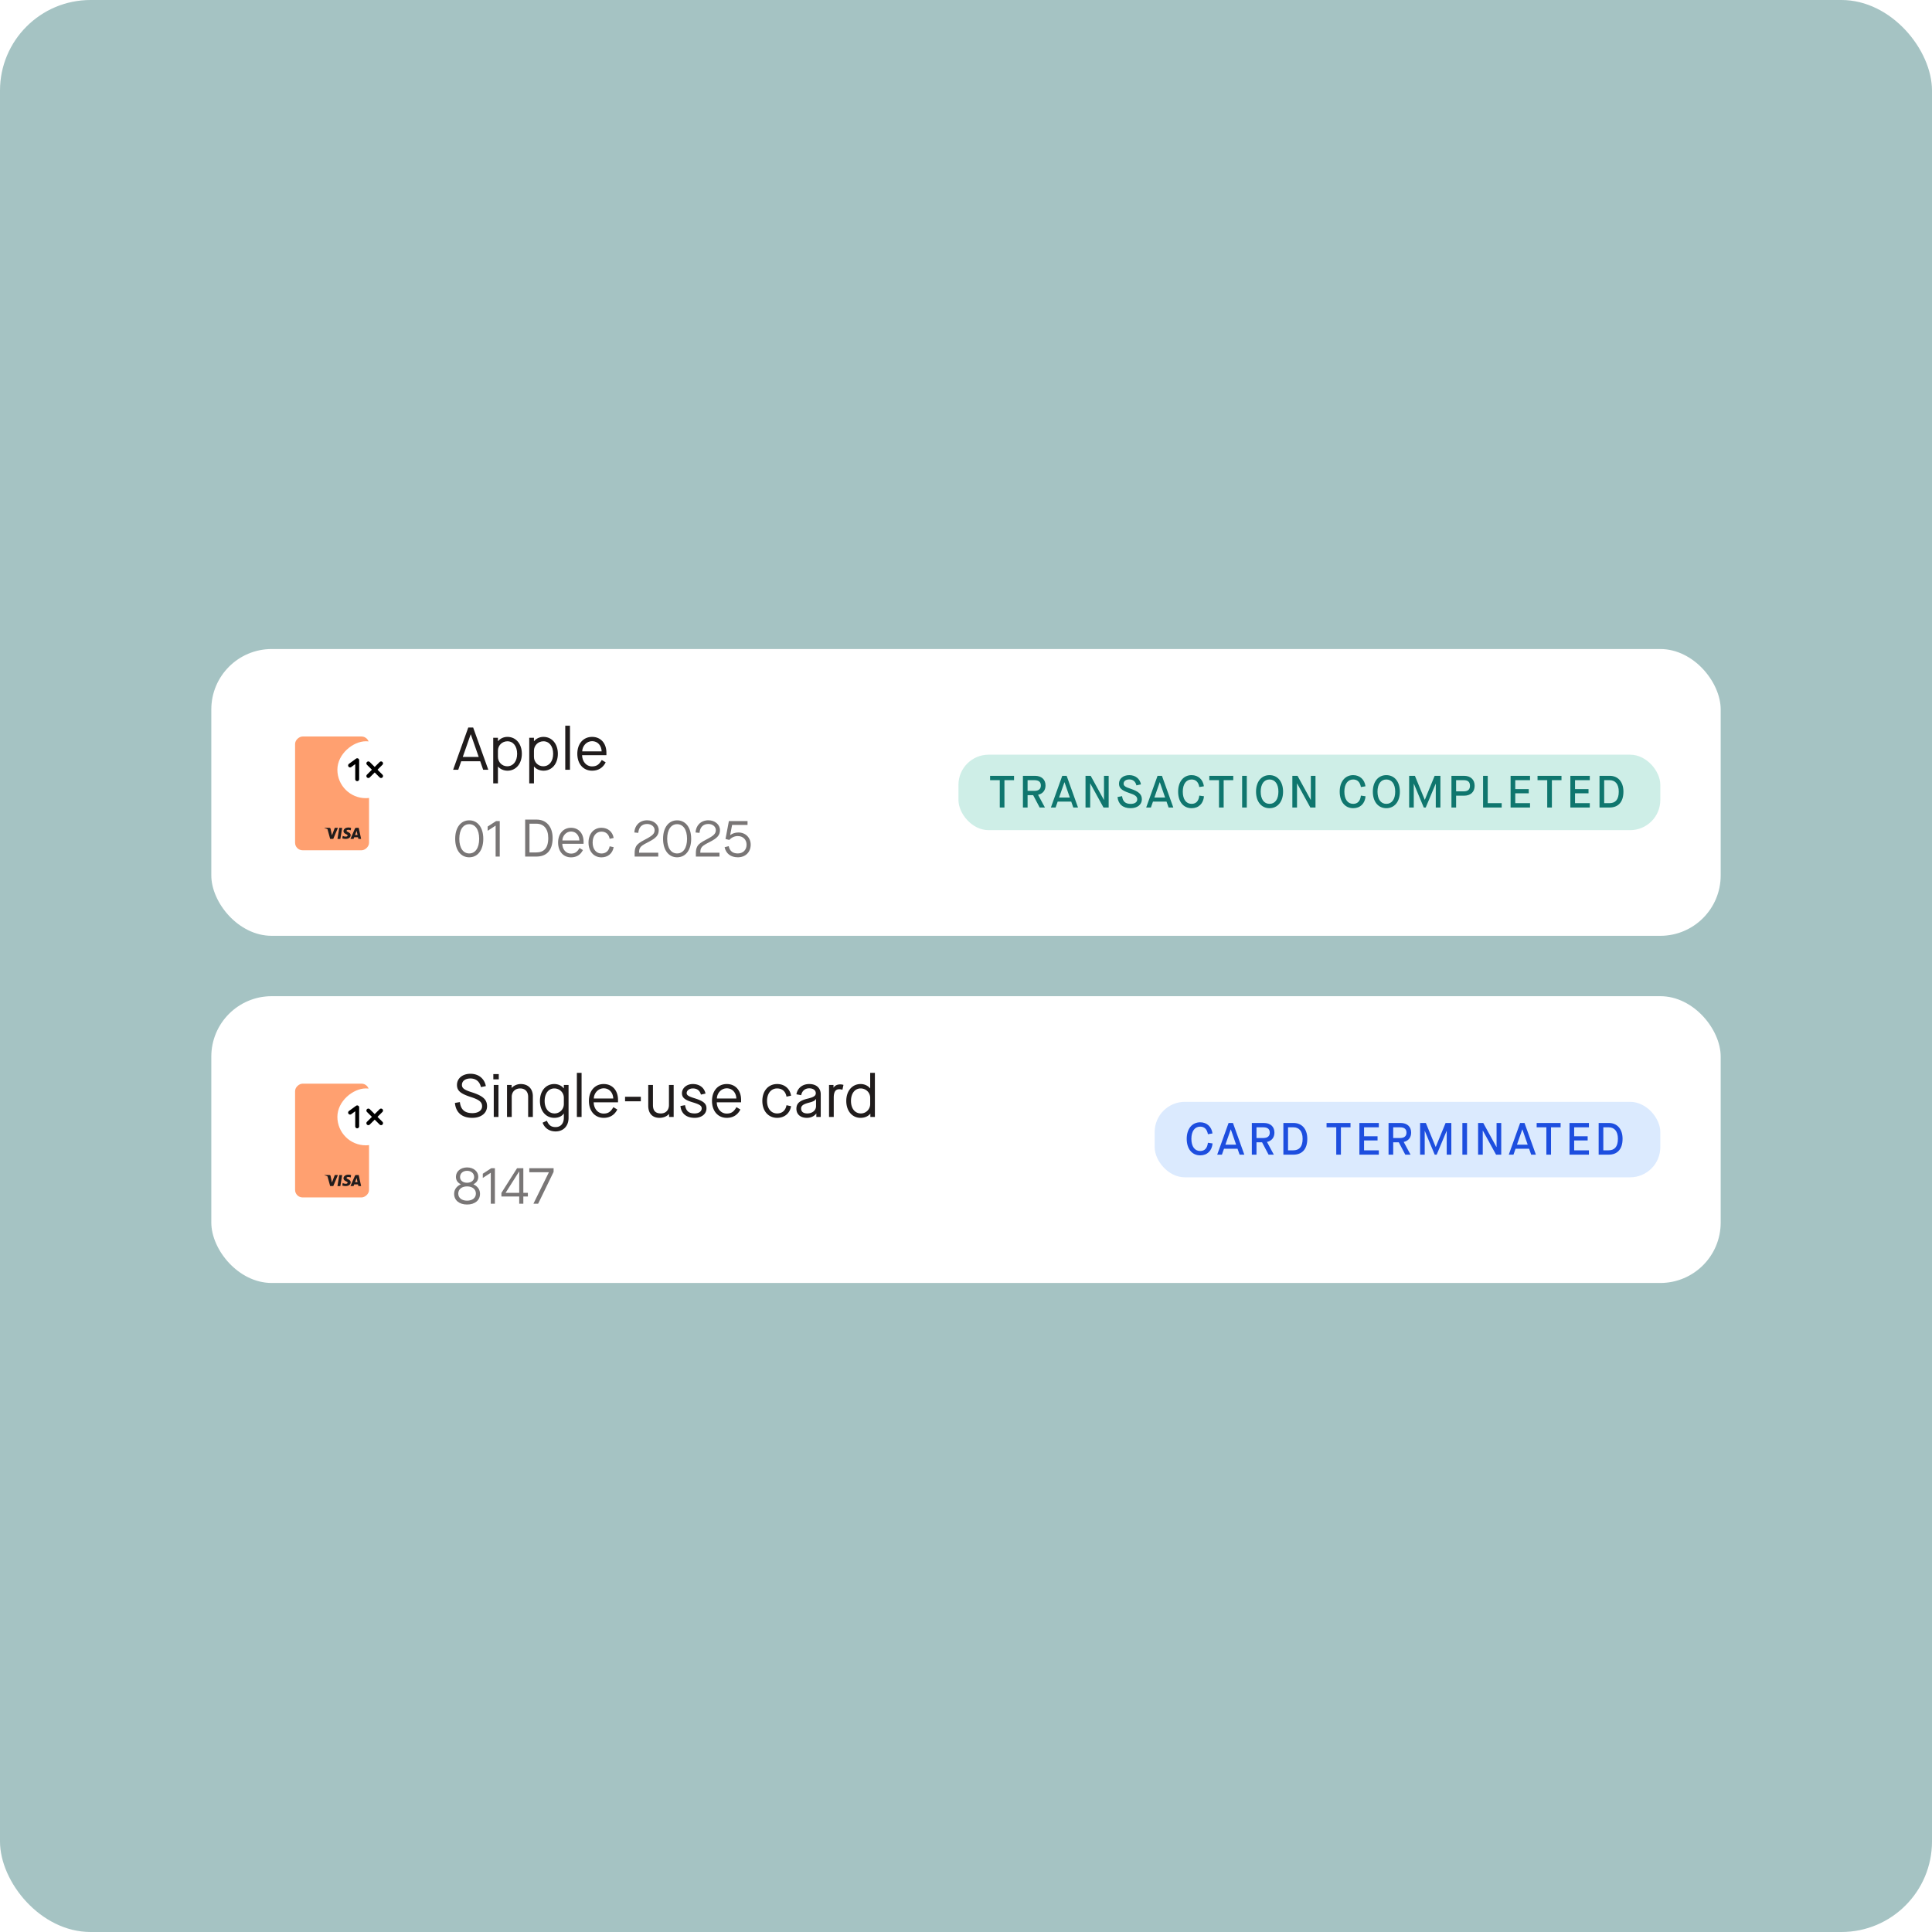 <svg xmlns="http://www.w3.org/2000/svg" fill="none" viewBox="0 0 512 512"><g clip-path="url(#a)"><g clip-path="url(#b)"><rect width="512" height="512" fill="#A5C3C3" rx="24"/><g clip-path="url(#c)"><rect width="400" height="76" x="56" y="172" fill="#fff" rx="16"/><rect width="30.154" height="19.6" x="97.801" y="195.18" fill="#FFA070" rx="2" transform="rotate(90 97.8 195.18)"/><mask id="d" width="20" height="31" x="78" y="195" maskUnits="userSpaceOnUse" style="mask-type:alpha"><rect width="30.154" height="19.6" x="97.801" y="195.18" fill="#fff" rx="2" transform="rotate(90 97.8 195.18)"/></mask><g fill="#201C1C" mask="url(#d)"><path fill-rule="evenodd" d="M95.063 219.386h-.608c-.188 0-.33.053-.412.244l-1.168 2.688h.826s.135-.362.166-.441l1.007.001.096.44h.73l-.637-2.932Zm-.97 1.891.313-.82c-.004.008.065-.17.104-.28l.054.253.182.847h-.653ZM93.04 219.425a1.961 1.961 0 0 0-.694-.122c-.766 0-1.305.396-1.31.964-.004.419.385.654.68.793.3.143.402.235.4.363-.001.195-.24.285-.463.285a1.59 1.59 0 0 1-.73-.153l-.1-.047-.108.654c.18.082.516.152.863.156.815 0 1.344-.392 1.35-.998.003-.332-.203-.585-.65-.794-.272-.135-.438-.225-.436-.362 0-.121.14-.251.444-.251a1.4 1.4 0 0 1 .58.112l.07.033.105-.633ZM89.43 222.333l.48-2.931h.766l-.48 2.931h-.766Z" clip-rule="evenodd"/><path d="M87.25 219.386c.17.007.307.063.355.248l.273 1.346v.002l.082.407.765-2.001h.828l-1.23 2.929-.827.001-.696-2.55a3.239 3.239 0 0 0-.82-.32l.01-.062h1.26Z"/></g><g filter="url(#e)"><rect width="15.077" height="15.153" x="104.562" y="195.18" fill="#fff" rx="7.538" transform="rotate(90 104.562 195.18)"/><path stroke="#000" stroke-linecap="round" stroke-linejoin="round" stroke-width="1.042" d="M94.66 200.205v5.026M92.777 201.587l1.887-1.382M100.984 201.043l-3.367 3.35M97.617 201.043l3.367 3.35"/></g><path fill="#201C1C" d="M129.408 204h-1.36l-.784-2.256h-5.04L121.44 204h-1.36l4.016-11.2h1.296l4.016 11.2Zm-4.672-9.392-2.096 5.984h4.224l-2.096-5.984h-.032Zm7.222 12.992h-1.248v-12.08h1.248v.896h.032c.544-.672 1.44-1.136 2.48-1.136 2.24 0 3.824 1.824 3.824 4.48 0 2.656-1.584 4.48-3.792 4.48-1.056 0-1.984-.448-2.512-1.088h-.032v4.448Zm2.448-4.528c1.6 0 2.64-1.312 2.64-3.312 0-2-1.04-3.312-2.576-3.312-1.408 0-2.512 1.104-2.512 2.48v1.648c0 1.392 1.104 2.496 2.448 2.496Zm7.097 4.528h-1.248v-12.08h1.248v.896h.032c.544-.672 1.44-1.136 2.48-1.136 2.24 0 3.824 1.824 3.824 4.48 0 2.656-1.584 4.48-3.792 4.48-1.056 0-1.984-.448-2.512-1.088h-.032v4.448Zm2.448-4.528c1.6 0 2.64-1.312 2.64-3.312 0-2-1.04-3.312-2.576-3.312-1.408 0-2.512 1.104-2.512 2.48v1.648c0 1.392 1.104 2.496 2.448 2.496Zm7.097.928H149.8v-11.68h1.248V204Zm5.866.24c-2.352 0-3.92-1.808-3.92-4.48 0-2.672 1.584-4.48 3.92-4.48 2.288 0 3.792 1.696 3.792 4.208v.64h-6.448c.032 1.616 1.056 2.976 2.624 2.976 1.2 0 1.872-.448 2.592-1.696l1.04.624c-.736 1.456-1.968 2.208-3.6 2.208Zm-2.624-5.12h5.152c-.048-1.52-1.024-2.704-2.528-2.704-1.472 0-2.592 1.28-2.624 2.704Z"/><path fill="#201C1C" fill-opacity=".6" d="M124.354 227.196c-2.198 0-3.724-1.848-3.724-4.9 0-3.052 1.526-4.9 3.724-4.9 2.198 0 3.724 1.848 3.724 4.9 0 3.052-1.526 4.9-3.724 4.9Zm0-1.022c1.582 0 2.632-1.414 2.632-3.878 0-2.464-1.05-3.878-2.632-3.878s-2.632 1.414-2.632 3.878c0 2.464 1.05 3.878 2.632 3.878Zm8.084.826h-1.092v-8.204l-2.114 1.372v-1.12l2.24-1.456h.966V227Zm9.703 0h-2.968v-9.8h3.052c2.478 0 4.228 1.792 4.228 4.886 0 3.458-1.75 4.914-4.312 4.914Zm-1.82-8.708v7.616h1.75c1.988 0 3.22-1.05 3.22-3.822 0-2.506-1.232-3.794-3.136-3.794h-1.834Zm11.011 8.918c-2.058 0-3.43-1.582-3.43-3.92s1.386-3.92 3.43-3.92c2.002 0 3.318 1.484 3.318 3.682v.56h-5.642c.028 1.414.924 2.604 2.296 2.604 1.05 0 1.638-.392 2.268-1.484l.91.546c-.644 1.274-1.722 1.932-3.15 1.932Zm-2.296-4.48h4.508c-.042-1.33-.896-2.366-2.212-2.366-1.288 0-2.268 1.12-2.296 2.366Zm10.355 4.48c-2.03 0-3.43-1.582-3.43-3.92s1.4-3.92 3.43-3.92c1.708 0 2.954 1.05 3.234 2.702l-1.064.224c-.21-1.218-1.008-1.904-2.17-1.904-1.4 0-2.338 1.148-2.338 2.898 0 1.75.938 2.898 2.338 2.898 1.162 0 1.96-.686 2.17-1.904l1.064.224c-.28 1.652-1.526 2.702-3.234 2.702Zm10.196-2.45c-.168.308-.224.672-.238 1.218h5.096V227h-6.258v-.882c0-.714.084-1.288.392-1.834.364-.63.98-1.078 2.394-1.806 1.946-1.008 2.506-1.54 2.506-2.492 0-.91-.84-1.624-1.988-1.624-1.4 0-2.226.896-2.338 2.352l-1.05-.098c.084-1.806 1.358-3.234 3.402-3.234 1.75 0 3.066 1.148 3.066 2.604 0 1.358-.7 2.128-2.758 3.164-1.638.826-2.002 1.162-2.226 1.61Zm9.857 2.436c-2.198 0-3.724-1.848-3.724-4.9 0-3.052 1.526-4.9 3.724-4.9 2.198 0 3.724 1.848 3.724 4.9 0 3.052-1.526 4.9-3.724 4.9Zm0-1.022c1.582 0 2.632-1.414 2.632-3.878 0-2.464-1.05-3.878-2.632-3.878s-2.632 1.414-2.632 3.878c0 2.464 1.05 3.878 2.632 3.878Zm6.37-1.414c-.168.308-.224.672-.238 1.218h5.096V227h-6.258v-.882c0-.714.084-1.288.392-1.834.364-.63.98-1.078 2.394-1.806 1.946-1.008 2.506-1.54 2.506-2.492 0-.91-.84-1.624-1.988-1.624-1.4 0-2.226.896-2.338 2.352l-1.05-.098c.084-1.806 1.358-3.234 3.402-3.234 1.75 0 3.066 1.148 3.066 2.604 0 1.358-.7 2.128-2.758 3.164-1.638.826-2.002 1.162-2.226 1.61Zm9.714 2.436c-1.862 0-3.136-.98-3.5-2.674l1.092-.28c.266 1.274 1.05 1.932 2.408 1.932 1.372 0 2.324-.924 2.324-2.324 0-1.302-.91-2.282-2.324-2.282-.966 0-1.68.42-2.268 1.022l-.994-.252.896-4.746h4.942v1.022h-4.088l-.518 2.688.028.014c.56-.434 1.274-.7 2.17-.7 1.876 0 3.248 1.372 3.248 3.234 0 2.002-1.414 3.346-3.416 3.346Z"/><g clip-path="url(#f)"><rect width="186" height="20" x="254" y="200" fill="#CEEEE7" rx="8"/><path fill="#0F766E" d="M266.188 214h-1.236v-7.248h-2.568V205.6h6.348v1.152h-2.544V214Zm8.917-3.372v.012l1.812 3.36h-1.392l-1.728-3.276h-1.476V214h-1.236v-8.4h3.168c1.752 0 2.82.96 2.82 2.556 0 1.296-.732 2.196-1.968 2.472Zm-2.784-3.876v2.832h1.812c1.116 0 1.704-.492 1.704-1.428 0-.936-.576-1.404-1.704-1.404h-1.812ZM285.685 214h-1.248l-.552-1.572h-3.588l-.552 1.572h-1.248l3.012-8.4h1.164l3.012 8.4Zm-3.6-6.696-1.416 4.044h2.844l-1.404-4.044h-.024Zm6.826 6.696h-1.236v-8.4h1.368l3.504 6.384h.024V205.6h1.236v8.4h-1.368l-3.504-6.384h-.024V214Zm10.718.18c-2.04 0-3.264-1.044-3.48-2.952l1.212-.24c.18 1.416.888 2.052 2.292 2.052 1.056 0 1.728-.468 1.728-1.188 0-.768-.516-1.188-2.148-1.716-2.004-.66-2.688-1.32-2.688-2.448 0-1.344 1.116-2.268 2.736-2.268 1.608 0 2.82.96 3.084 2.448l-1.2.264c-.264-1.044-.9-1.572-1.884-1.572-.924 0-1.512.444-1.512 1.128 0 .564.444.888 1.872 1.344 2.16.72 2.964 1.488 2.964 2.796 0 1.404-1.2 2.352-2.976 2.352Zm11.31-.18h-1.248l-.552-1.572h-3.588l-.552 1.572h-1.248l3.012-8.4h1.164l3.012 8.4Zm-3.6-6.696-1.416 4.044h2.844l-1.404-4.044h-.024Zm8.452 6.876c-2.172 0-3.576-1.716-3.576-4.38 0-2.64 1.416-4.38 3.576-4.38 1.752 0 3.024 1.164 3.252 2.952l-1.212.204c-.228-1.308-.924-2.004-2.04-2.004-1.452 0-2.34 1.224-2.34 3.228 0 2.016.876 3.228 2.34 3.228 1.176 0 1.872-.744 2.04-2.184l1.236.18c-.168 1.944-1.416 3.156-3.276 3.156Zm8.491-.18h-1.236v-7.248h-2.568V205.6h6.348v1.152h-2.544V214Zm6.133 0h-1.236v-8.4h1.236v8.4Zm6.024.18c-2.16 0-3.576-1.74-3.576-4.38 0-2.64 1.416-4.38 3.576-4.38s3.588 1.74 3.588 4.38c0 2.64-1.428 4.38-3.588 4.38Zm0-1.152c1.464 0 2.352-1.224 2.352-3.228 0-2.004-.888-3.228-2.352-3.228-1.452 0-2.34 1.224-2.34 3.228 0 2.004.888 3.228 2.34 3.228Zm7.285.972h-1.236v-8.4h1.368l3.504 6.384h.024V205.6h1.236v8.4h-1.368l-3.504-6.384h-.024V214Zm14.887.18c-2.172 0-3.576-1.716-3.576-4.38 0-2.64 1.416-4.38 3.576-4.38 1.752 0 3.024 1.164 3.252 2.952l-1.212.204c-.228-1.308-.924-2.004-2.04-2.004-1.452 0-2.34 1.224-2.34 3.228 0 2.016.876 3.228 2.34 3.228 1.176 0 1.872-.744 2.04-2.184l1.236.18c-.168 1.944-1.416 3.156-3.276 3.156Zm8.781 0c-2.16 0-3.576-1.74-3.576-4.38 0-2.64 1.416-4.38 3.576-4.38s3.588 1.74 3.588 4.38c0 2.64-1.428 4.38-3.588 4.38Zm0-1.152c1.464 0 2.352-1.224 2.352-3.228 0-2.004-.888-3.228-2.352-3.228-1.452 0-2.34 1.224-2.34 3.228 0 2.004.888 3.228 2.34 3.228Zm7.273.972h-1.224v-8.4h1.524l2.604 6.348h.024l2.604-6.348h1.524v8.4h-1.224v-6.3h-.024l-2.64 6.3h-.516l-2.628-6.3h-.024v6.3Zm11.219 0h-1.236v-8.4h3.312c1.776 0 2.832 1.008 2.832 2.64 0 1.644-1.056 2.628-2.844 2.628h-2.064V214Zm0-7.248v2.964h2.016c1.104 0 1.656-.492 1.656-1.476 0-1.008-.54-1.488-1.644-1.488h-2.028ZM397.963 214h-4.932v-8.4h1.236v7.248h3.696V214Zm7.509 0h-5.148v-8.4h5.148v1.152h-3.912v2.376h3.576v1.104h-3.576v2.616h3.912V214Zm5.794 0h-1.236v-7.248h-2.568V205.6h6.348v1.152h-2.544V214Zm10.045 0h-5.148v-8.4h5.148v1.152h-3.912v2.376h3.576v1.104h-3.576v2.616h3.912V214Zm5.231 0h-2.652v-8.4h2.7c2.16 0 3.636 1.548 3.636 4.188 0 2.868-1.476 4.212-3.684 4.212Zm-1.416-7.248v6.096h1.368c1.548 0 2.496-.876 2.496-3.06 0-2.016-.948-3.036-2.436-3.036h-1.428Z"/></g></g><g clip-path="url(#g)"><rect width="400" height="76" x="56" y="264" fill="#fff" rx="16"/><rect width="30.154" height="19.6" x="97.801" y="287.18" fill="#FFA070" rx="2" transform="rotate(90 97.8 287.18)"/><mask id="h" width="20" height="31" x="78" y="287" maskUnits="userSpaceOnUse" style="mask-type:alpha"><rect width="30.154" height="19.6" x="97.801" y="287.18" fill="#fff" rx="2" transform="rotate(90 97.8 287.18)"/></mask><g fill="#201C1C" mask="url(#h)"><path fill-rule="evenodd" d="M95.063 311.386h-.608c-.188 0-.33.053-.412.244l-1.168 2.688h.826s.135-.362.166-.441l1.007.001.096.44h.73l-.637-2.932Zm-.97 1.891.313-.82c-.004.008.065-.17.104-.28l.054.253.182.847h-.653ZM93.04 311.425a1.961 1.961 0 0 0-.694-.122c-.766 0-1.305.396-1.31.964-.004.419.385.654.68.793.3.143.402.235.4.363-.001.195-.24.285-.463.285a1.59 1.59 0 0 1-.73-.153l-.1-.047-.108.654c.18.082.516.152.863.156.815 0 1.344-.392 1.35-.998.003-.332-.203-.585-.65-.794-.272-.135-.438-.225-.436-.362 0-.121.14-.251.444-.251a1.4 1.4 0 0 1 .58.112l.07.033.105-.633ZM89.43 314.333l.48-2.931h.766l-.48 2.931h-.766Z" clip-rule="evenodd"/><path d="M87.25 311.386c.17.007.307.063.355.248l.273 1.346v.002l.082.407.765-2.001h.828l-1.23 2.929-.827.001-.696-2.55a3.239 3.239 0 0 0-.82-.32l.01-.062h1.26Z"/></g><g filter="url(#i)"><rect width="15.077" height="15.153" x="104.562" y="287.18" fill="#fff" rx="7.538" transform="rotate(90 104.562 287.18)"/><path stroke="#000" stroke-linecap="round" stroke-linejoin="round" stroke-width="1.042" d="M94.66 292.205v5.026M92.777 293.587l1.887-1.382M100.984 293.043l-3.367 3.35M97.617 293.043l3.367 3.35"/></g><path fill="#201C1C" d="M125.168 296.24c-2.736 0-4.368-1.392-4.608-3.952l1.312-.224c.224 1.984 1.28 2.928 3.312 2.928 1.552 0 2.576-.72 2.576-1.808 0-1.136-.752-1.76-3.088-2.496-2.672-.88-3.568-1.664-3.568-3.168 0-1.744 1.472-2.96 3.584-2.96s3.696 1.264 4.064 3.264l-1.296.272c-.352-1.488-1.328-2.288-2.784-2.288-1.36 0-2.256.672-2.256 1.712 0 .864.64 1.328 2.688 1.968 2.912.944 3.968 1.92 3.968 3.68 0 1.824-1.584 3.072-3.904 3.072Zm7.011-10.208h-1.44v-1.392h1.44v1.392Zm-.08 9.968h-1.248v-8.48h1.248V296Zm3.514 0h-1.248v-8.48h1.216v.784h.032c.512-.608 1.472-1.024 2.384-1.024 1.968 0 3.216 1.264 3.216 3.232V296h-1.248v-5.328c0-1.376-.8-2.224-2.112-2.224-1.344 0-2.24.912-2.24 2.224V296Zm11.621 3.84c-1.632 0-2.912-.864-3.44-2.32l1.136-.512c.512 1.2 1.152 1.68 2.304 1.68 1.376 0 2.192-.96 2.192-2.512v-1.072h-.032c-.496.736-1.392 1.136-2.512 1.136-2.24 0-3.792-1.856-3.792-4.48 0-2.64 1.552-4.48 3.808-4.48.992 0 1.92.416 2.496 1.136h.032v-.896h1.248v8.736c0 2.144-1.36 3.584-3.44 3.584Zm-.256-4.768c1.36 0 2.448-1.12 2.448-2.496v-1.648c0-1.376-1.104-2.48-2.528-2.48-1.536 0-2.56 1.328-2.56 3.312 0 2 1.04 3.312 2.64 3.312Zm7.147.928h-1.248v-11.68h1.248V296Zm5.865.24c-2.352 0-3.92-1.808-3.92-4.48 0-2.672 1.584-4.48 3.92-4.48 2.288 0 3.792 1.696 3.792 4.208v.64h-6.448c.032 1.616 1.056 2.976 2.624 2.976 1.2 0 1.872-.448 2.592-1.696l1.04.624c-.736 1.456-1.968 2.208-3.6 2.208Zm-2.624-5.12h5.152c-.048-1.52-1.024-2.704-2.528-2.704-1.472 0-2.592 1.28-2.624 2.704Zm12.459.736h-4.176v-1.2h4.176v1.2Zm4.958 4.384c-1.888 0-2.992-1.168-2.992-3.216v-5.504h1.248v5.328c0 1.504.672 2.224 2.112 2.224 1.296 0 2.128-.896 2.128-2.224v-5.328h1.248V296h-1.216v-.784h-.032c-.528.624-1.472 1.024-2.496 1.024Zm9.304 0c-2.192 0-3.568-1.136-3.76-3.136l1.216-.224c.256 1.552.992 2.192 2.544 2.192 1.152 0 1.872-.576 1.872-1.344 0-.672-.512-1.04-2.336-1.584-2.128-.64-2.896-1.248-2.896-2.432 0-1.344 1.232-2.432 2.88-2.432 1.776 0 3.04.976 3.36 2.528l-1.216.272c-.288-1.072-.992-1.632-2.144-1.632-.944 0-1.632.56-1.632 1.216 0 .592.512.896 2.064 1.376 2.368.736 3.184 1.408 3.184 2.688 0 1.456-1.248 2.512-3.136 2.512Zm8.521 0c-2.352 0-3.92-1.808-3.92-4.48 0-2.672 1.584-4.48 3.92-4.48 2.288 0 3.792 1.696 3.792 4.208v.64h-6.448c.032 1.616 1.056 2.976 2.624 2.976 1.2 0 1.872-.448 2.592-1.696l1.04.624c-.736 1.456-1.968 2.208-3.6 2.208Zm-2.624-5.12h5.152c-.048-1.52-1.024-2.704-2.528-2.704-1.472 0-2.592 1.28-2.624 2.704Zm15.964 5.12c-2.32 0-3.92-1.808-3.92-4.48 0-2.672 1.6-4.48 3.92-4.48 1.952 0 3.376 1.2 3.696 3.088l-1.216.256c-.24-1.392-1.152-2.176-2.48-2.176-1.6 0-2.672 1.312-2.672 3.312 0 2 1.072 3.312 2.672 3.312 1.328 0 2.24-.784 2.48-2.176l1.216.256c-.32 1.888-1.744 3.088-3.696 3.088Zm7.893 0c-1.712 0-2.784-.928-2.784-2.4 0-1.44.848-2.176 2.976-2.688 1.632-.4 2.16-.752 2.16-1.44 0-.784-.688-1.296-1.744-1.296-1.12 0-1.904.688-2.128 1.824l-1.264-.24c.288-1.664 1.616-2.72 3.392-2.72 1.904 0 3.056 1.056 3.056 2.752V296h-1.168v-.896h-.032c-.512.704-1.44 1.136-2.464 1.136Zm.096-1.168c1.36 0 2.32-.816 2.32-1.936v-1.904h-.032c-.176.416-.72.704-1.856.992-1.488.384-2.064.8-2.064 1.536 0 .848.576 1.312 1.632 1.312Zm7.014.928h-1.248v-8.48h1.184v.704h.032c.32-.528.944-.848 1.76-.848.304 0 .56.048.848.128l-.272 1.296a2.602 2.602 0 0 0-.832-.144c-.976 0-1.472.656-1.472 2.256V296Zm7.113.24c-2.224 0-3.792-1.824-3.792-4.48 0-2.656 1.568-4.48 3.808-4.48 1.056 0 1.952.464 2.496 1.136h.032v-4.096h1.248V296h-1.2v-.848h-.032c-.56.688-1.504 1.088-2.56 1.088Zm.096-1.168c1.344 0 2.448-1.104 2.448-2.496v-1.648c0-1.376-1.104-2.48-2.528-2.48-1.52 0-2.56 1.312-2.56 3.312 0 2 1.04 3.312 2.64 3.312Z"/><path fill="#201C1C" fill-opacity=".6" d="M123.78 319.21c-2.072 0-3.43-1.12-3.43-2.828 0-1.12.616-1.988 1.75-2.52v-.028c-.868-.434-1.274-1.092-1.274-1.974 0-1.428 1.246-2.478 2.954-2.478 1.708 0 2.968 1.05 2.968 2.478 0 .882-.42 1.54-1.274 1.974v.028c1.12.532 1.736 1.4 1.736 2.52 0 1.708-1.358 2.828-3.43 2.828Zm0-5.768c1.106 0 1.876-.616 1.876-1.512 0-.966-.77-1.652-1.876-1.652-1.106 0-1.862.686-1.862 1.652 0 .91.756 1.512 1.862 1.512Zm0 4.746c1.414 0 2.338-.742 2.338-1.876 0-1.148-.938-1.904-2.338-1.904-1.4 0-2.338.756-2.338 1.904 0 1.134.924 1.876 2.338 1.876Zm7.373.812h-1.092v-8.204l-2.114 1.372v-1.12l2.24-1.456h.966V319Zm7.537 0h-1.092v-1.918h-4.718v-.952l4.144-6.538h1.666v6.524h1.204v.966h-1.204V319Zm-1.12-8.54-3.584 5.656h3.612v-5.656h-.028Zm5.039 8.54h-1.246l4.088-8.316v-.028h-5.18v-1.064h6.44v.966L142.609 319Z"/><g clip-path="url(#j)"><rect width="134" height="20" x="306" y="292" fill="#DBEAFE" rx="8"/><path fill="#1D4EDF" d="M318.068 306.18c-2.172 0-3.576-1.716-3.576-4.38 0-2.64 1.416-4.38 3.576-4.38 1.752 0 3.024 1.164 3.252 2.952l-1.212.204c-.228-1.308-.924-2.004-2.04-2.004-1.452 0-2.34 1.224-2.34 3.228 0 2.016.876 3.228 2.34 3.228 1.176 0 1.872-.744 2.04-2.184l1.236.18c-.168 1.944-1.416 3.156-3.276 3.156Zm11.691-.18h-1.248l-.552-1.572h-3.588l-.552 1.572h-1.248l3.012-8.4h1.164l3.012 8.4Zm-3.6-6.696-1.416 4.044h2.844l-1.404-4.044h-.024Zm9.61 3.324v.012l1.812 3.36h-1.392l-1.728-3.276h-1.476V306h-1.236v-8.4h3.168c1.752 0 2.82.96 2.82 2.556 0 1.296-.732 2.196-1.968 2.472Zm-2.784-3.876v2.832h1.812c1.116 0 1.704-.492 1.704-1.428 0-.936-.576-1.404-1.704-1.404h-1.812Zm9.776 7.248h-2.652v-8.4h2.7c2.16 0 3.636 1.548 3.636 4.188 0 2.868-1.476 4.212-3.684 4.212Zm-1.416-7.248v6.096h1.368c1.548 0 2.496-.876 2.496-3.06 0-2.016-.948-3.036-2.436-3.036h-1.428ZM355.356 306h-1.236v-7.248h-2.568V297.6h6.348v1.152h-2.544V306Zm10.045 0h-5.148v-8.4h5.148v1.152h-3.912v2.376h3.576v1.104h-3.576v2.616h3.912V306Zm6.599-3.372v.012l1.812 3.36h-1.392l-1.728-3.276h-1.476V306h-1.236v-8.4h3.168c1.752 0 2.82.96 2.82 2.556 0 1.296-.732 2.196-1.968 2.472Zm-2.784-3.876v2.832h1.812c1.116 0 1.704-.492 1.704-1.428 0-.936-.576-1.404-1.704-1.404h-1.812Zm8.347 7.248h-1.224v-8.4h1.524l2.604 6.348h.024l2.604-6.348h1.524v8.4h-1.224v-6.3h-.024l-2.64 6.3h-.516l-2.628-6.3h-.024v6.3Zm11.219 0h-1.236v-8.4h1.236v8.4Zm4.164 0h-1.236v-8.4h1.368l3.504 6.384h.024V297.6h1.236v8.4h-1.368l-3.504-6.384h-.024V306Zm14.079 0h-1.248l-.552-1.572h-3.588l-.552 1.572h-1.248l3.012-8.4h1.164l3.012 8.4Zm-3.6-6.696-1.416 4.044h2.844l-1.404-4.044h-.024Zm7.611 6.696H409.8v-7.248h-2.568V297.6h6.348v1.152h-2.544V306Zm10.045 0h-5.148v-8.4h5.148v1.152h-3.912v2.376h3.576v1.104h-3.576v2.616h3.912V306Zm5.231 0h-2.652v-8.4h2.7c2.16 0 3.636 1.548 3.636 4.188 0 2.868-1.476 4.212-3.684 4.212Zm-1.416-7.248v6.096h1.368c1.548 0 2.496-.876 2.496-3.06 0-2.016-.948-3.036-2.436-3.036h-1.428Z"/></g></g></g></g><defs><clipPath id="a"><path fill="#fff" d="M0 0h512v512H0z"/></clipPath><clipPath id="b"><path fill="#fff" d="M0 0h512v512H0z"/></clipPath><clipPath id="c"><rect width="400" height="76" x="56" y="172" fill="#fff" rx="16"/></clipPath><clipPath id="f"><rect width="186" height="20" x="254" y="200" fill="#fff" rx="8"/></clipPath><clipPath id="g"><rect width="400" height="76" x="56" y="264" fill="#fff" rx="16"/></clipPath><clipPath id="j"><rect width="134" height="20" x="306" y="292" fill="#fff" rx="8"/></clipPath><filter id="e" width="25.261" height="25.185" x="84.356" y="191.389" color-interpolation-filters="sRGB" filterUnits="userSpaceOnUse"><feFlood flood-opacity="0" result="BackgroundImageFix"/><feColorMatrix in="SourceAlpha" result="hardAlpha" values="0 0 0 0 0 0 0 0 0 0 0 0 0 0 0 0 0 0 127 0"/><feOffset dy="1.264"/><feGaussianBlur stdDeviation="2.527"/><feComposite in2="hardAlpha" operator="out"/><feColorMatrix values="0 0 0 0 0.251 0 0 0 0 0.298 0 0 0 0 0.322 0 0 0 0.2 0"/><feBlend in2="BackgroundImageFix" result="effect1_dropShadow_8778_185606"/><feBlend in="SourceGraphic" in2="effect1_dropShadow_8778_185606" result="shape"/></filter><filter id="i" width="25.261" height="25.185" x="84.356" y="283.389" color-interpolation-filters="sRGB" filterUnits="userSpaceOnUse"><feFlood flood-opacity="0" result="BackgroundImageFix"/><feColorMatrix in="SourceAlpha" result="hardAlpha" values="0 0 0 0 0 0 0 0 0 0 0 0 0 0 0 0 0 0 127 0"/><feOffset dy="1.264"/><feGaussianBlur stdDeviation="2.527"/><feComposite in2="hardAlpha" operator="out"/><feColorMatrix values="0 0 0 0 0.251 0 0 0 0 0.298 0 0 0 0 0.322 0 0 0 0.2 0"/><feBlend in2="BackgroundImageFix" result="effect1_dropShadow_8778_185606"/><feBlend in="SourceGraphic" in2="effect1_dropShadow_8778_185606" result="shape"/></filter></defs></svg>